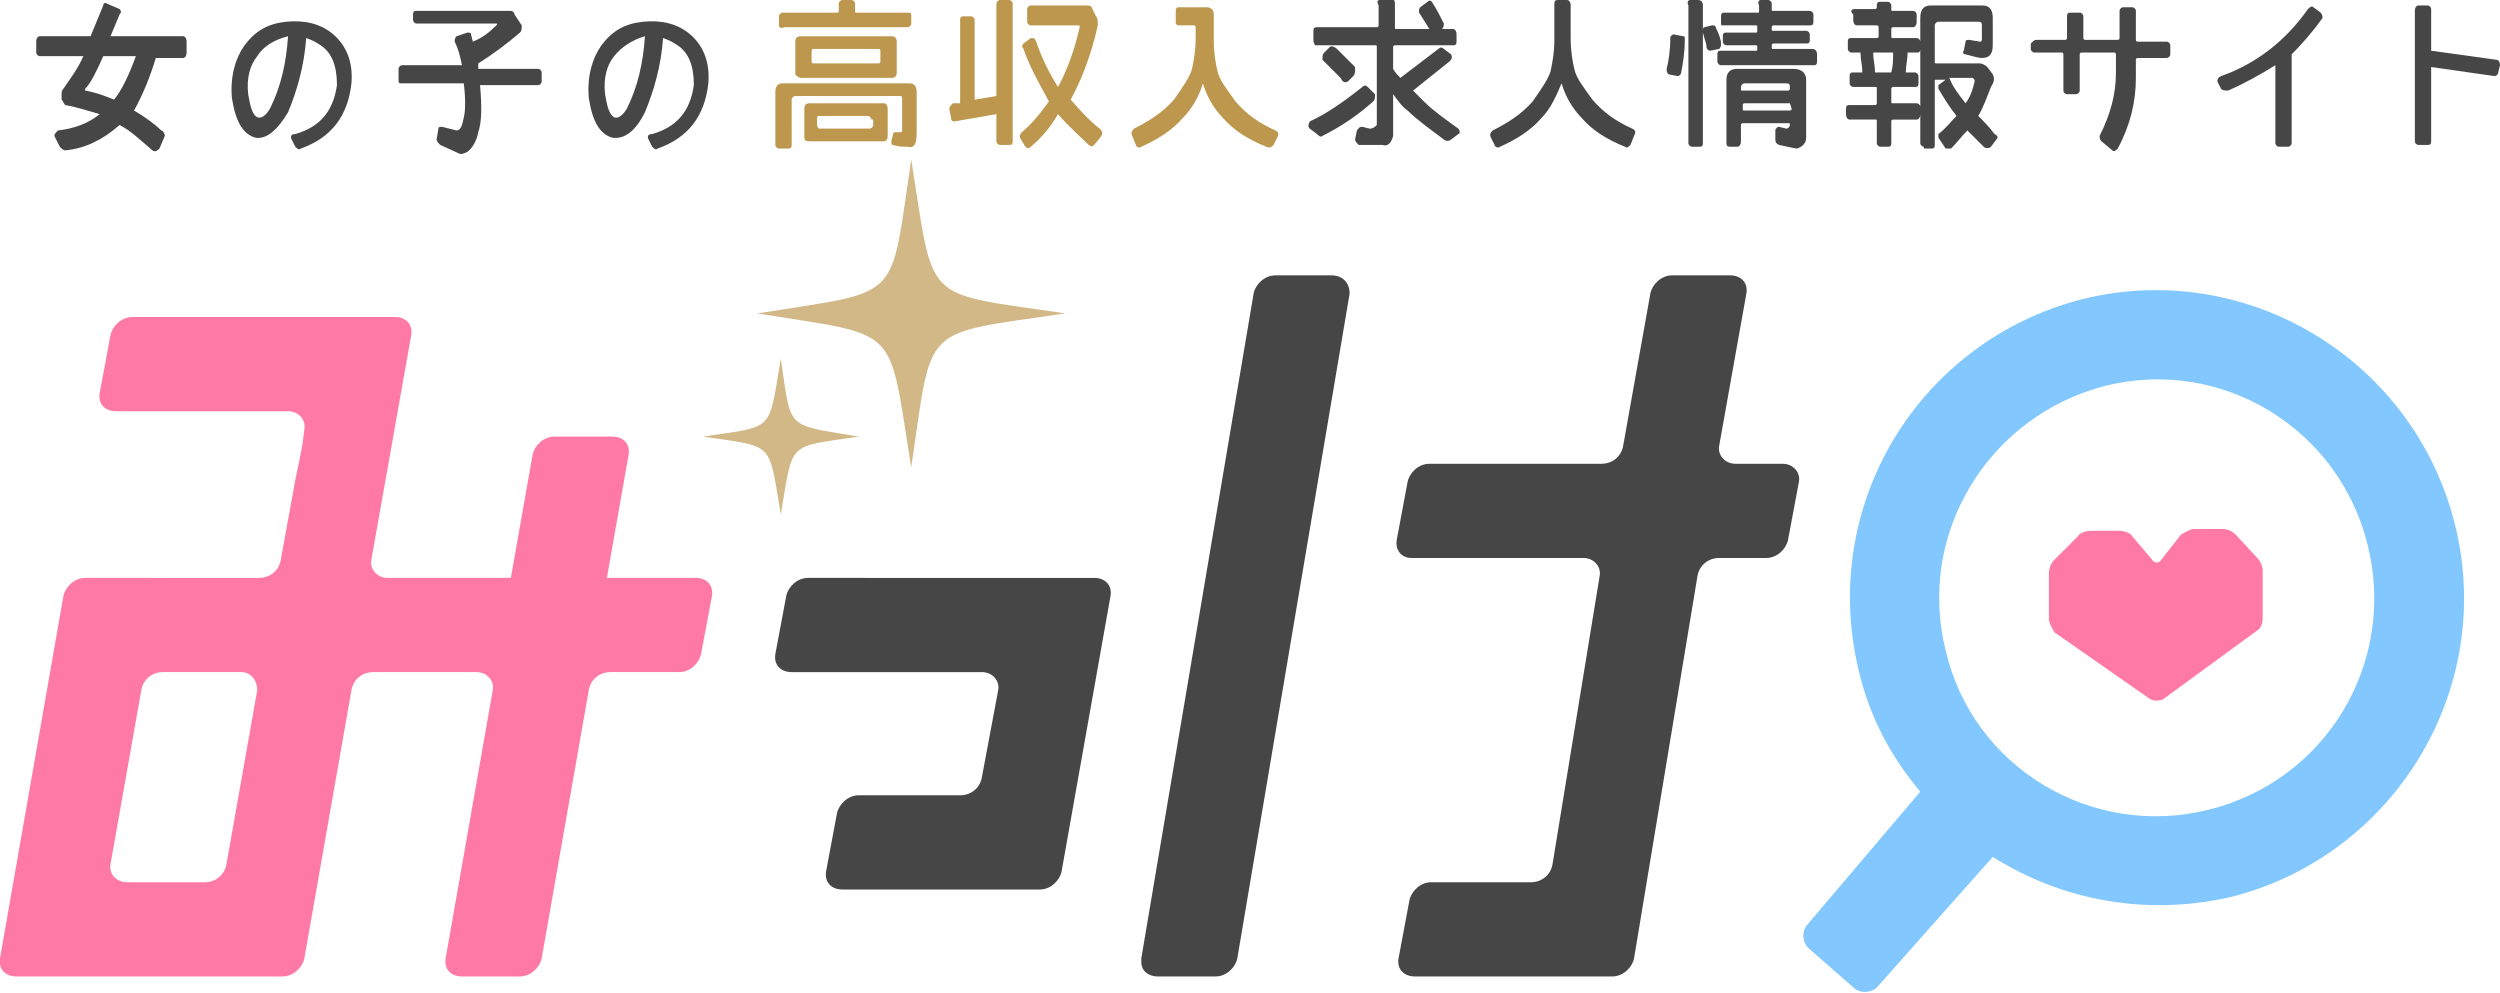 <?xml version="1.0" encoding="utf-8"?>
<!-- Generator: Adobe Illustrator 16.0.0, SVG Export Plug-In . SVG Version: 6.00 Build 0)  -->
<!DOCTYPE svg PUBLIC "-//W3C//DTD SVG 1.1//EN" "http://www.w3.org/Graphics/SVG/1.1/DTD/svg11.dtd">
<svg version="1.1" id="レイヤー_1" xmlns="http://www.w3.org/2000/svg" xmlns:xlink="http://www.w3.org/1999/xlink" x="0px"
	 y="0px" width="138px" height="54.8px" viewBox="0 0 138 54.8" enable-background="new 0 0 138 54.8" xml:space="preserve">
<g>
	<path fill="#464646" d="M44.6,31.9c-0.6,0-1.1,0.5-1.2,1l-0.6,3.2c-0.1,0.6,0.3,1,0.9,1h10.5c0.6,0,1,0.5,0.9,1l-0.9,4.8
		c-0.1,0.6-0.6,1-1.2,1h-5.6c-0.6,0-1.1,0.5-1.2,1l-0.6,3.2c-0.1,0.6,0.3,1,0.9,1h10.9c0.6,0,1.1-0.5,1.2-1l2.7-15.2
		c0.1-0.6-0.3-1-0.9-1H44.6z"/>
	<path fill="#FF79A7" d="M33.5,31.9l1.2-6.8c0.1-0.6-0.3-1-0.9-1h-3.2c-0.6,0-1.1,0.5-1.2,1l-1.2,6.8h-1h-5.8c-0.6,0-1-0.5-0.9-1
		l2.2-12.4c0.1-0.6-0.3-1-0.9-1H7.3c-0.6,0-1.1,0.5-1.2,1l-0.6,3.2c-0.1,0.6,0.3,1,0.9,1h9.5c0.6,0,1,0.5,0.9,1l-0.1,0.8
		c-0.1,0.6-0.3,1.5-0.4,2l-0.8,4.4c-0.1,0.6-0.6,1-1.2,1H4.7c-0.6,0-1.1,0.5-1.2,1L0,52.9c-0.1,0.6,0.3,1,0.9,1h14.7
		c0.6,0,1.1-0.5,1.2-1l2.6-14.8c0.1-0.6,0.6-1,1.2-1h5.7c0.6,0,1,0.5,0.9,1l-2.6,14.8c-0.1,0.6,0.3,1,0.9,1h3.2c0.6,0,1.1-0.5,1.2-1
		l2.6-14.8c0.1-0.6,0.6-1,1.2-1h3.8c0.6,0,1.1-0.5,1.2-1l0.6-3.2c0.1-0.6-0.3-1-0.9-1h-3.8H33.5z M12.5,47.7c-0.1,0.6-0.6,1-1.2,1H7
		c-0.6,0-1-0.5-0.9-1l1.7-9.6c0.1-0.6,0.6-1,1.2-1h4.3c0.6,0,0.9,0.5,0.9,1L12.5,47.7z"/>
	<path fill="#464646" d="M73.5,15.2h-3.1c-0.6,0-1.1,0.5-1.2,1l-6.2,36.7c0,0.1,0,0.1,0,0.2c0,0.5,0.4,0.8,0.9,0.8l0,0h3.2l0,0l0,0
		c0.6,0,1.1-0.5,1.2-1l6.2-36.7C74.5,15.6,74.1,15.2,73.5,15.2z"/>
	<path fill="#464646" d="M98.4,25.6h-2.6c-0.6,0-1-0.5-0.9-1l1.5-8.4c0.1-0.6-0.3-1-0.9-1h-3.2c-0.6,0-1.1,0.5-1.2,1l-1.5,8.4
		c-0.1,0.6-0.6,1-1.2,1h-9.5c-0.6,0-1.1,0.5-1.2,1l-0.6,3.2c-0.1,0.6,0.3,1,0.8,1h9.5c0.6,0,1,0.5,0.9,1l-2.6,15.9
		c-0.1,0.6-0.6,1-1.2,1H79c-0.6,0-1.1,0.5-1.2,1l-0.6,3.2c-0.1,0.6,0.3,1,0.9,1h10.9c0.6,0,1.1-0.5,1.2-1l3.5-21.1
		c0.1-0.6,0.6-1,1.2-1h2.6c0.6,0,1.1-0.5,1.2-1l0.6-3.2C99.4,26.1,99,25.6,98.4,25.6z"/>
	<path fill="#D2B887" d="M41.8,17.3c8.1-1.3,7.3-0.5,8.5-8.5c1.3,8.1,0.5,7.3,8.5,8.5c-8.1,1.2-7.3,0.5-8.5,8.5
		C49,17.8,49.8,18.6,41.8,17.3z"/>
	<path fill="#D2B887" d="M38.8,24.1c4-0.6,3.6-0.2,4.3-4.3c0.6,4,0.2,3.6,4.3,4.3c-4,0.6-3.6,0.2-4.3,4.3
		C42.4,24.3,42.8,24.7,38.8,24.1z"/>
	<path fill="#FF79A7" d="M123.4,29.5c-0.2-0.2-0.5-0.3-0.7-0.3l-1.6,0c-0.2,0-0.5,0.2-0.7,0.3l-1.1,1.4c-0.1,0.2-0.4,0.2-0.5,0
		l-1.1-1.3c-0.1-0.2-0.5-0.3-0.7-0.3l-1.6,0c-0.2,0-0.6,0.1-0.7,0.3l-1.3,1.3c-0.2,0.2-0.3,0.5-0.3,0.7l0,2.6c0,0.2,0.2,0.5,0.3,0.7
		l5.3,3.7c0.2,0.1,0.5,0.1,0.7,0l5.2-3.8c0.2-0.1,0.3-0.4,0.3-0.7l0-2.6c0-0.2-0.1-0.5-0.3-0.7L123.4,29.5z"/>
	<path fill="#82C8FE" d="M135.5,28.9c-2.3-9.1-11.5-14.6-20.5-12.4c-9.1,2.3-14.6,11.4-12.4,20.5c0.6,2.6,1.8,4.8,3.4,6.7L99.8,51
		c-0.4,0.4-0.3,1.1,0.1,1.4l2.4,2.1c0.4,0.4,1.1,0.3,1.4-0.1l6.3-7.1c3.8,2.4,8.5,3.3,13.2,2.2C132.2,47.2,137.8,38,135.5,28.9z
		 M121.9,44.7c-6.4,1.6-13-2.3-14.5-8.8c-1.6-6.4,2.3-12.9,8.8-14.6c6.4-1.6,12.9,2.3,14.5,8.8C132.3,36.6,128.4,43.1,121.9,44.7z"
		/>
	<path fill="#464646" d="M6.6,6.9c-0.9,0.8-1.9,1.3-3,1.4c-0.1,0-0.2-0.1-0.3-0.2L3,7.5c0-0.1,0.1-0.2,0.2-0.3
		c0.9-0.1,1.7-0.4,2.3-0.9C4.8,6.1,4.2,5.9,3.6,5.8C3.5,5.7,3.5,5.6,3.4,5.5L3.4,5.2c0-0.1,0-0.2,0.1-0.3c0.4-0.6,0.8-1.1,1.1-1.8
		H2.2C2.1,3.1,2,3,2,2.9V2.3C2,2.1,2.1,2,2.2,2h2.8l0.7-1.7c0-0.1,0.1-0.2,0.2-0.1l0.7,0.3c0.1,0.1,0.1,0.2,0,0.3L6.1,2h4
		c0.1,0,0.2,0.1,0.2,0.3v0.6c0,0.2-0.1,0.3-0.2,0.3H8.6c-0.3,1-0.7,2-1.2,2.9c0.5,0.3,1.1,0.7,1.5,1.1C9,7.2,9.1,7.4,9.1,7.5
		L8.8,8.2c-0.2,0.2-0.3,0.2-0.5,0C7.7,7.7,7.2,7.2,6.6,6.9z M7.5,3.1H5.7C5.3,4,5,4.6,4.7,4.9l0,0.1c0.6,0.1,1.1,0.3,1.6,0.5
		C6.7,5,7.1,4.2,7.5,3.1z"/>
	<path fill="#464646" d="M14.1,7.6c-0.7-0.2-1.1-0.9-1.3-2.2c-0.1-1.2,0.2-2.2,0.7-2.9c0.6-0.8,1.3-1.2,2.3-1.3
		c1-0.1,1.9,0.1,2.6,0.7c0.7,0.6,1.1,1.5,1,2.7c-0.2,1.8-1.1,3-2.8,3.6c-0.1,0.1-0.2,0-0.3-0.1l-0.2-0.4c-0.1-0.2,0-0.3,0.2-0.3
		c1.4-0.4,2.1-1.3,2.3-2.7c0-1.1-0.3-1.8-0.9-2.2c-0.3-0.2-0.5-0.3-0.8-0.4c-0.1,1.5-0.5,2.9-1,4.1C15.3,7.2,14.7,7.7,14.1,7.6z
		 M14.2,3.1c-0.4,0.5-0.6,1.2-0.5,2.1c0.1,0.6,0.2,1,0.4,1.2c0.2,0.2,0.5,0.1,0.8-0.4c0.6-1.2,0.9-2.5,1-4c0,0,0,0,0,0
		C15.1,2.2,14.5,2.6,14.2,3.1z"/>
	<path fill="#464646" d="M24.3,8c-0.1-0.1-0.2-0.2-0.2-0.3l0.1-0.6C24.2,7,24.3,7,24.4,7l0.8,0.2c0.2,0,0.3-0.2,0.4-0.7
		c0.1-0.4,0.1-1.1,0-1.9h-3.5C22,4.6,22,4.5,22,4.4V3.8c0-0.1,0.1-0.2,0.2-0.2h3.3c-0.1-0.5-0.2-0.9-0.4-1.3c0-0.1,0-0.2,0.1-0.3
		l0.6-0.2c0.1,0,0.2,0,0.2,0.1l0.1,0.4c0.5-0.2,0.9-0.5,1.3-0.9c0.1-0.1,0-0.1,0-0.1H23c-0.1,0-0.2-0.1-0.2-0.2V0.8
		c0-0.2,0.1-0.2,0.2-0.2h5.2c0.1,0,0.2,0.1,0.2,0.2l0.4,0.6c0,0.2,0,0.3-0.1,0.4c-0.7,0.6-1.5,1.2-2.3,1.7l0,0.3h3.3
		c0.1,0,0.2,0.1,0.2,0.2v0.5c0,0.1-0.1,0.2-0.2,0.2h-3.2c0.1,1.2,0.1,2-0.1,2.6c-0.1,0.5-0.3,0.8-0.5,1c-0.1,0.1-0.3,0.2-0.5,0.2
		L24.3,8z"/>
	<path fill="#464646" d="M33.8,7.6c-0.7-0.2-1.1-0.9-1.3-2.2c-0.1-1.2,0.2-2.2,0.7-2.9c0.6-0.8,1.3-1.2,2.3-1.3
		c1-0.1,1.9,0.1,2.6,0.7c0.7,0.6,1.1,1.5,1,2.7c-0.2,1.8-1.1,3-2.8,3.6c-0.1,0.1-0.2,0-0.3-0.1l-0.2-0.4c-0.1-0.2,0-0.3,0.2-0.3
		c1.4-0.4,2.1-1.3,2.3-2.7c0-1.1-0.3-1.8-0.9-2.2c-0.3-0.2-0.5-0.3-0.8-0.4c-0.1,1.5-0.5,2.9-1,4.1C35.1,7.2,34.5,7.7,33.8,7.6z
		 M33.9,3.1c-0.4,0.5-0.6,1.2-0.5,2.1c0.1,0.6,0.2,1,0.4,1.2c0.2,0.2,0.5,0.1,0.8-0.4c0.6-1.2,0.9-2.5,1-4c0,0,0,0,0,0
		C34.9,2.2,34.3,2.6,33.9,3.1z"/>
	<path fill="#BC974D" d="M49.3,8c-0.1,0-0.1-0.1-0.1-0.2l0.1-0.4c0-0.1,0.1-0.1,0.1-0.1l0.3,0c0,0,0.1,0,0.1-0.1V5.5
		c0-0.1,0-0.2-0.1-0.2h-5.8c-0.1,0-0.2,0.1-0.2,0.2V8c0,0.2-0.1,0.2-0.2,0.2h-0.5c-0.1,0-0.2-0.1-0.2-0.2V5.1c0-0.3,0.1-0.5,0.4-0.5
		h7c0.3,0,0.4,0.2,0.4,0.5v2.2c0,0.6-0.1,0.9-0.5,0.8C49.8,8.1,49.6,8.1,49.3,8z M43,1.4V0.9c0-0.1,0.1-0.2,0.2-0.2h3
		c0,0,0.1,0,0.1-0.1V0.2c0-0.1,0.1-0.2,0.2-0.2h0.5c0.1,0,0.2,0.1,0.2,0.2v0.4c0,0.1,0,0.1,0.1,0.1h2.9c0.1,0,0.1,0.1,0.1,0.2v0.4
		c0,0.1-0.1,0.2-0.2,0.2h-6.8C43.1,1.6,43,1.5,43,1.4z M43.9,4V2.3c0-0.2,0.1-0.3,0.3-0.3h5c0.2,0,0.3,0.1,0.3,0.3V4
		c0,0.2-0.1,0.3-0.3,0.3h-5C43.9,4.2,43.9,4.1,43.9,4z M44.4,7.5V6c0-0.2,0.1-0.3,0.3-0.3h4.1C48.9,5.7,49,5.8,49,6v1.5
		c0,0.2-0.1,0.3-0.2,0.3h-4.1C44.4,7.8,44.4,7.7,44.4,7.5z M48.6,2.9c0-0.1,0-0.2-0.1-0.2h-3.6c-0.1,0-0.1,0.1-0.1,0.2v0.4
		c0,0.1,0,0.2,0.1,0.2h3.6c0.1,0,0.1-0.1,0.1-0.2V2.9z M48.1,6.6c0-0.1-0.1-0.2-0.2-0.2h-2.7c-0.1,0-0.1,0.1-0.1,0.2v0.3
		c0,0.1,0.1,0.2,0.1,0.2H48c0.1,0,0.2-0.1,0.2-0.2V6.6z"/>
	<path fill="#BC974D" d="M52.6,5.7L53,5.7V1.1C53,1,53,0.9,53.2,0.9h0.4c0.1,0,0.2,0.1,0.2,0.2v4.4L55,5.3v-5C55,0.1,55.1,0,55.2,0
		h0.5c0.1,0,0.2,0.1,0.2,0.2v7.6c0,0.2-0.1,0.2-0.2,0.2h-0.5c-0.1,0-0.2-0.1-0.2-0.2V6.3l-2.3,0.4c-0.1,0-0.2,0-0.2-0.2L52.4,6
		C52.4,5.9,52.5,5.8,52.6,5.7z M56.3,7.6c0-0.1,0-0.2,0.1-0.3c0.5-0.4,1-1,1.5-1.7c-0.6-1.1-1.1-2-1.4-2.9c-0.1-0.1-0.1-0.2,0-0.3
		l0.4-0.3c0.2,0,0.2,0,0.3,0.2c0.3,0.9,0.7,1.7,1.2,2.5c0.5-0.9,0.9-2,1.2-3.3c0-0.1,0-0.1-0.1-0.1h-2.6c-0.1,0-0.2-0.1-0.2-0.2V0.5
		c0-0.1,0.1-0.2,0.2-0.2h3.1c0.2,0,0.3,0.1,0.3,0.2l0.2,0.4c0.1,0.1,0.1,0.3,0.1,0.5c-0.4,1.8-1,3.2-1.5,4.1
		c0.7,0.8,1.2,1.3,1.6,1.6c0.1,0.1,0.2,0.2,0.1,0.4L60.4,8c-0.1,0.1-0.2,0.1-0.3,0c-0.4-0.4-1-0.9-1.7-1.7c-0.4,0.7-0.9,1.3-1.5,1.8
		c-0.1,0.1-0.2,0.1-0.3,0L56.3,7.6z"/>
	<path fill="#BC974D" d="M63,8.1c-0.1,0.1-0.3,0-0.3-0.1l-0.2-0.5c-0.1-0.2,0-0.3,0.1-0.4c0.8-0.4,1.6-0.9,2.2-1.6
		c0.5-0.7,0.9-1.3,1-1.7c0.1-0.5,0.2-1,0.2-1.7V1.5c0,0,0-0.1-0.1-0.1h-0.8c-0.2,0-0.2-0.1-0.2-0.2V0.6c0-0.2,0.1-0.2,0.2-0.2h1.5
		c0.2,0,0.4,0.1,0.4,0.4v1.4c0,0.7,0.1,1.3,0.2,1.7c0.1,0.5,0.5,1,1,1.7c0.6,0.7,1.3,1.2,2.2,1.6c0.2,0.1,0.2,0.2,0.1,0.4L70.3,8
		c-0.1,0.1-0.2,0.2-0.4,0.1c-1-0.4-1.8-0.9-2.4-1.6c-0.5-0.5-0.9-1.2-1.1-1.9c-0.2,0.7-0.6,1.4-1.1,1.9C64.7,7.2,63.9,7.7,63,8.1z"
		/>
	<path fill="#464646" d="M75.5,4.8l0.4,0.4c0,0.2,0,0.3-0.1,0.4C74.9,6.4,74,7,73,7.5c-0.1,0.1-0.2,0-0.3-0.1l-0.4-0.3
		c-0.1-0.1-0.1-0.2,0-0.4c0.9-0.4,1.9-1.1,2.9-1.9C75.3,4.7,75.4,4.7,75.5,4.8z M72.5,2.2V1.8c0-0.2,0-0.3,0.2-0.3h3.3
		c0,0,0.1,0,0.1-0.1V0.3C76,0.1,76,0,76.2,0h0.7c0.1,0,0.1,0.1,0.1,0.3v1.2c0,0.1,0,0.1,0.1,0.1h1.8c-0.2-0.3-0.3-0.5-0.5-0.8
		c-0.1-0.1-0.1-0.3,0-0.4l0.4-0.3C78.9,0,79,0,79.1,0.2c0.2,0.3,0.4,0.7,0.6,1.1c0,0.1,0,0.2-0.1,0.3h0.6c0.1,0,0.2,0.1,0.2,0.3v0.4
		c0,0.2-0.1,0.2-0.2,0.2H77c0,0-0.1,0-0.1,0.1v1.2c0.1,0.2,0.3,0.4,0.4,0.5l2.1-1.6c0.1-0.1,0.2-0.1,0.3,0L80.1,3
		c0.1,0.2,0,0.3-0.1,0.4L78,5c0.2,0.2,0.4,0.4,0.6,0.6c0.5,0.5,1.2,1,1.9,1.5c0.1,0.1,0.1,0.3,0,0.3l-0.4,0.3
		c-0.1,0.1-0.3,0.1-0.4,0c-0.8-0.6-1.5-1.1-2-1.6c-0.3-0.2-0.5-0.5-0.8-0.9v2.3c-0.1,0.4-0.3,0.6-0.6,0.5L75,8
		c-0.1-0.1-0.2-0.2-0.2-0.3l0.1-0.5C75,7.1,75,7,75.2,7l0.4,0.1c0.2,0,0.3-0.1,0.4-0.2V2.6c0-0.1,0-0.1-0.1-0.1h-3.3
		C72.6,2.5,72.5,2.4,72.5,2.2z M74.7,4.2l-0.3,0.3c-0.2,0.1-0.3,0-0.4-0.2l-1-1c0-0.2,0-0.3,0.1-0.4l0.3-0.3c0.1-0.1,0.3,0,0.4,0.1
		l1,1C74.8,4,74.8,4.1,74.7,4.2z"/>
	<path fill="#464646" d="M82.8,8.1c-0.1,0.1-0.3,0-0.3-0.1l-0.2-0.4c-0.1-0.2,0-0.3,0.1-0.4c0.8-0.4,1.6-0.9,2.2-1.6
		c0.5-0.7,0.9-1.3,1-1.7c0.1-0.5,0.2-1,0.2-1.7V0.3C85.8,0.1,85.8,0,86,0h0.5c0.1,0,0.2,0.1,0.2,0.3v1.8c0,0.7,0.1,1.3,0.2,1.7
		c0.1,0.5,0.5,1,1,1.7c0.6,0.7,1.3,1.2,2.2,1.6c0.2,0.1,0.2,0.2,0.1,0.4L90,8c-0.1,0.1-0.2,0.2-0.3,0.1c-1-0.4-1.8-0.9-2.4-1.6
		c-0.5-0.5-0.9-1.2-1.1-1.9c-0.3,0.7-0.6,1.4-1.1,1.9C84.5,7.2,83.7,7.7,82.8,8.1z"/>
	<path fill="#464646" d="M92.1,4.1C92,4,92,3.9,92,3.8c0.1-0.4,0.2-1,0.2-1.7c0-0.1,0.1-0.2,0.2-0.2l0.5,0.1C93,2,93,2,93,2.2
		c0,0.7-0.1,1.3-0.2,1.8c0,0.1-0.1,0.2-0.2,0.2L92.1,4.1z M93.3,0h0.4C93.9,0,94,0.1,94,0.3v7.6c0,0.2-0.1,0.2-0.2,0.2h-0.4
		c-0.1,0-0.2-0.1-0.2-0.2V0.3C93.1,0.1,93.2,0,93.3,0z M94.4,2.8c-0.1,0-0.2-0.1-0.2-0.2c0-0.2-0.1-0.4-0.2-0.8c0-0.2,0-0.3,0.1-0.3
		l0.4-0.1c0.1,0,0.2,0,0.2,0.1C94.9,1.9,95,2.2,95,2.4c0,0.1,0,0.2-0.1,0.3L94.4,2.8z M100.3,3v0.4c0,0.2-0.1,0.2-0.2,0.2H95
		c-0.1,0-0.2-0.1-0.2-0.2V3c0-0.2,0.1-0.2,0.2-0.2h1.9c0.1,0,0.1,0,0.1-0.1V2.6c0-0.1,0-0.1-0.1-0.1h-1.6c-0.1,0-0.2-0.1-0.2-0.2V2
		c0-0.2,0.1-0.2,0.2-0.2h1.6c0.1,0,0.1,0,0.1-0.1V1.5c0-0.1,0-0.1-0.1-0.1h-1.8C95,1.4,95,1.4,95,1.2V0.9c0-0.2,0.1-0.2,0.2-0.2h1.8
		c0.1,0,0.1,0,0.1-0.1V0.3C97,0.1,97.1,0,97.2,0h0.4c0.1,0,0.2,0.1,0.2,0.2v0.3c0,0.1,0,0.1,0.1,0.1h2c0.1,0,0.2,0.1,0.2,0.2v0.4
		c0,0.2-0.1,0.2-0.2,0.2h-2c0,0-0.1,0-0.1,0.1v0.1c0,0.1,0,0.1,0.1,0.1h1.8c0.1,0,0.2,0.1,0.2,0.2v0.3c0,0.2-0.1,0.2-0.2,0.2h-1.8
		c0,0-0.1,0-0.1,0.1v0.1c0,0.1,0,0.1,0.1,0.1h2.1C100.2,2.7,100.3,2.8,100.3,3z M95.3,7.9V4.4c0-0.4,0.2-0.6,0.6-0.6H99
		c0.4,0,0.7,0.2,0.7,0.6v3.2c0,0.3-0.2,0.5-0.5,0.6c-0.1,0-0.5-0.1-1-0.2C98,7.9,98,7.8,98,7.7L98,7.2c0-0.1,0.1-0.2,0.2-0.2
		l0.4,0.1c0.1,0,0.2-0.1,0.2-0.2v0c0-0.1,0-0.1-0.1-0.1h-2.5c0,0-0.1,0-0.1,0.1v0.9c0,0.2-0.1,0.3-0.2,0.3h-0.3
		C95.4,8.1,95.3,8.1,95.3,7.9z M98.6,4.6h-2.3c-0.1,0-0.2,0.1-0.2,0.2v0.1c0,0.1,0,0.1,0.1,0.1h2.5c0,0,0.1,0,0.1-0.1V4.8
		C98.8,4.7,98.8,4.6,98.6,4.6z M98.8,5.7h-2.5c0,0-0.1,0-0.1,0.1V6c0,0.1,0,0.1,0.1,0.1h2.5c0,0,0.1,0,0.1-0.1L98.8,5.7
		C98.8,5.8,98.8,5.7,98.8,5.7z"/>
	<path fill="#464646" d="M102.4,0.5h1.1c0,0,0.1,0,0.1-0.1V0.3c0-0.2,0.1-0.2,0.2-0.2h0.4c0.1,0,0.2,0.1,0.2,0.2v0.2
		c0,0.1,0,0.1,0.1,0.1h1.1c0.1,0,0.2,0.1,0.2,0.2v0.4c0,0.2-0.1,0.3-0.2,0.3h-1.1c0,0-0.1,0-0.1,0.1V2c0,0.1,0,0.1,0.1,0.1h1.3
		c0.1,0,0.2,0.1,0.2,0.2v0.4c0,0.2-0.1,0.2-0.2,0.2h-0.5c0,0.4-0.1,0.7-0.1,1.1h0.5c0.1,0,0.2,0.1,0.2,0.2v0.4
		c0,0.2-0.1,0.2-0.2,0.2h-1.2c0,0-0.1,0-0.1,0.1v0.7c0,0.1,0,0.1,0.1,0.1h1.3c0.1,0,0.2,0.1,0.2,0.2v0.4c0,0.2-0.1,0.3-0.2,0.3h-1.3
		c0,0-0.1,0-0.1,0.1v1.2c0,0.2-0.1,0.2-0.2,0.2h-0.4c-0.1,0-0.2-0.1-0.2-0.2V6.7c0-0.1,0-0.1-0.1-0.1h-1.4c-0.1,0-0.2-0.1-0.2-0.3V6
		c0-0.2,0.1-0.2,0.2-0.2h1.4c0,0,0.1,0,0.1-0.1V4.9c0-0.1,0-0.1-0.1-0.1h-1.2c-0.1,0-0.2-0.1-0.2-0.2V4.2c0-0.2,0.1-0.2,0.2-0.2h0.5
		c0-0.4-0.1-0.7-0.1-1.1h-0.5c-0.1,0-0.2-0.1-0.2-0.2V2.3c0-0.2,0.1-0.2,0.2-0.2h1.4c0,0,0.1,0,0.1-0.1V1.5c0,0,0-0.1-0.1-0.1h-1.1
		c-0.1,0-0.2-0.1-0.2-0.3V0.8C102.1,0.6,102.2,0.5,102.4,0.5z M103.4,2.9c0,0.4,0.1,0.7,0.1,1.1h0.9c0.1-0.4,0.1-0.7,0.1-1.1H103.4z
		 M106.2,8.1c-0.1,0-0.2-0.1-0.2-0.2V1c0-0.5,0.2-0.7,0.6-0.7h2.8c0.4,0,0.6,0.2,0.6,0.7v1.5c0,0.5-0.2,0.7-0.6,0.7
		c-0.2,0-0.5-0.1-0.9-0.2c-0.1,0-0.2-0.1-0.1-0.2l0.1-0.5c0-0.1,0.1-0.1,0.2-0.1l0.6,0.1c0.1,0,0.1-0.1,0.1-0.2V1.4
		c0-0.2-0.1-0.2-0.2-0.2H107c-0.1,0-0.2,0.1-0.2,0.2v2c0,0.1,0,0.1,0.1,0.1h2.4c0.1,0,0.3,0.1,0.4,0.2l0.3,0.4
		c0.1,0.2,0.1,0.4-0.1,0.7c-0.2,0.5-0.4,1.1-0.7,1.6c0.3,0.3,0.6,0.6,0.9,1c0.2,0.1,0.2,0.2,0.1,0.3l-0.3,0.4
		c-0.1,0.1-0.3,0.1-0.4,0c-0.3-0.3-0.6-0.6-0.9-0.9c-0.3,0.3-0.6,0.7-0.9,1c-0.1,0-0.2,0-0.3,0L107,7.6c0-0.1,0-0.2,0-0.2
		c0.4-0.3,0.7-0.7,1-1c-0.4-0.5-0.7-1-1-1.5c0-0.1,0-0.1,0-0.2l0.4-0.3h-0.5c-0.1,0-0.1,0-0.1,0.1v3.5c0,0.2-0.1,0.2-0.2,0.2H106.2z
		 M108.5,5.7c0.3-0.4,0.4-0.8,0.5-1.2c0-0.1,0-0.1-0.1-0.2h-1.4c0,0,0,0,0.1,0C107.8,4.8,108.1,5.2,108.5,5.7z"/>
	<path fill="#464646" d="M112.5,2.2h1.5c0,0,0.1,0,0.1-0.1V0.9c0-0.2,0.1-0.2,0.2-0.2h0.5c0.1,0,0.2,0.1,0.2,0.2v1.2
		c0,0,0,0.1,0.1,0.1h1.8c0,0,0.1,0,0.1-0.1V0.6c0-0.1,0.1-0.2,0.2-0.2h0.5c0.1,0,0.2,0.1,0.2,0.2v1.6c0,0,0,0.1,0.1,0.1h1.6
		c0.1,0,0.2,0.1,0.2,0.2v0.5c0,0.1-0.1,0.2-0.2,0.2h-1.6c0,0-0.1,0-0.1,0.1v1c0,1.3-0.3,2.6-1,3.9c-0.1,0.1-0.2,0.2-0.3,0.1L116,7.8
		c-0.1-0.1-0.1-0.2-0.1-0.3c0.6-1.2,0.9-2.3,0.9-3.5v-1c0,0,0-0.1-0.1-0.1h-1.8c0,0-0.1,0-0.1,0.1v2c0,0.1-0.1,0.2-0.2,0.2h-0.5
		c-0.1,0-0.2-0.1-0.2-0.2v-2c0,0,0-0.1-0.1-0.1h-1.5c-0.1,0-0.2-0.1-0.2-0.2V2.4C112.3,2.2,112.3,2.2,112.5,2.2z"/>
	<path fill="#464646" d="M122.6,4.9l-0.2-0.4c0-0.1,0-0.2,0.2-0.3c2-0.7,3.6-2,4.8-3.7c0.1-0.1,0.2-0.2,0.3-0.1l0.4,0.3
		c0.1,0.1,0.1,0.2,0.1,0.3c-0.5,0.7-1.1,1.4-1.7,2v4.9c0,0.1-0.1,0.2-0.2,0.2h-0.5c-0.1,0-0.2-0.1-0.2-0.2V3.6
		c-0.8,0.5-1.7,1-2.6,1.4C122.8,5,122.7,5,122.6,4.9z"/>
	<path fill="#464646" d="M133.5,0.3h0.5c0.1,0,0.2,0.1,0.2,0.2v2.3l3.6,0.5c0.1,0,0.2,0.1,0.2,0.3l-0.1,0.4c0,0.1-0.1,0.2-0.2,0.2
		l-3.5-0.5v4.1c0,0.2-0.1,0.2-0.2,0.2h-0.5c-0.1,0-0.2-0.1-0.2-0.2V0.6C133.3,0.4,133.4,0.3,133.5,0.3z"/>
</g>
</svg>
